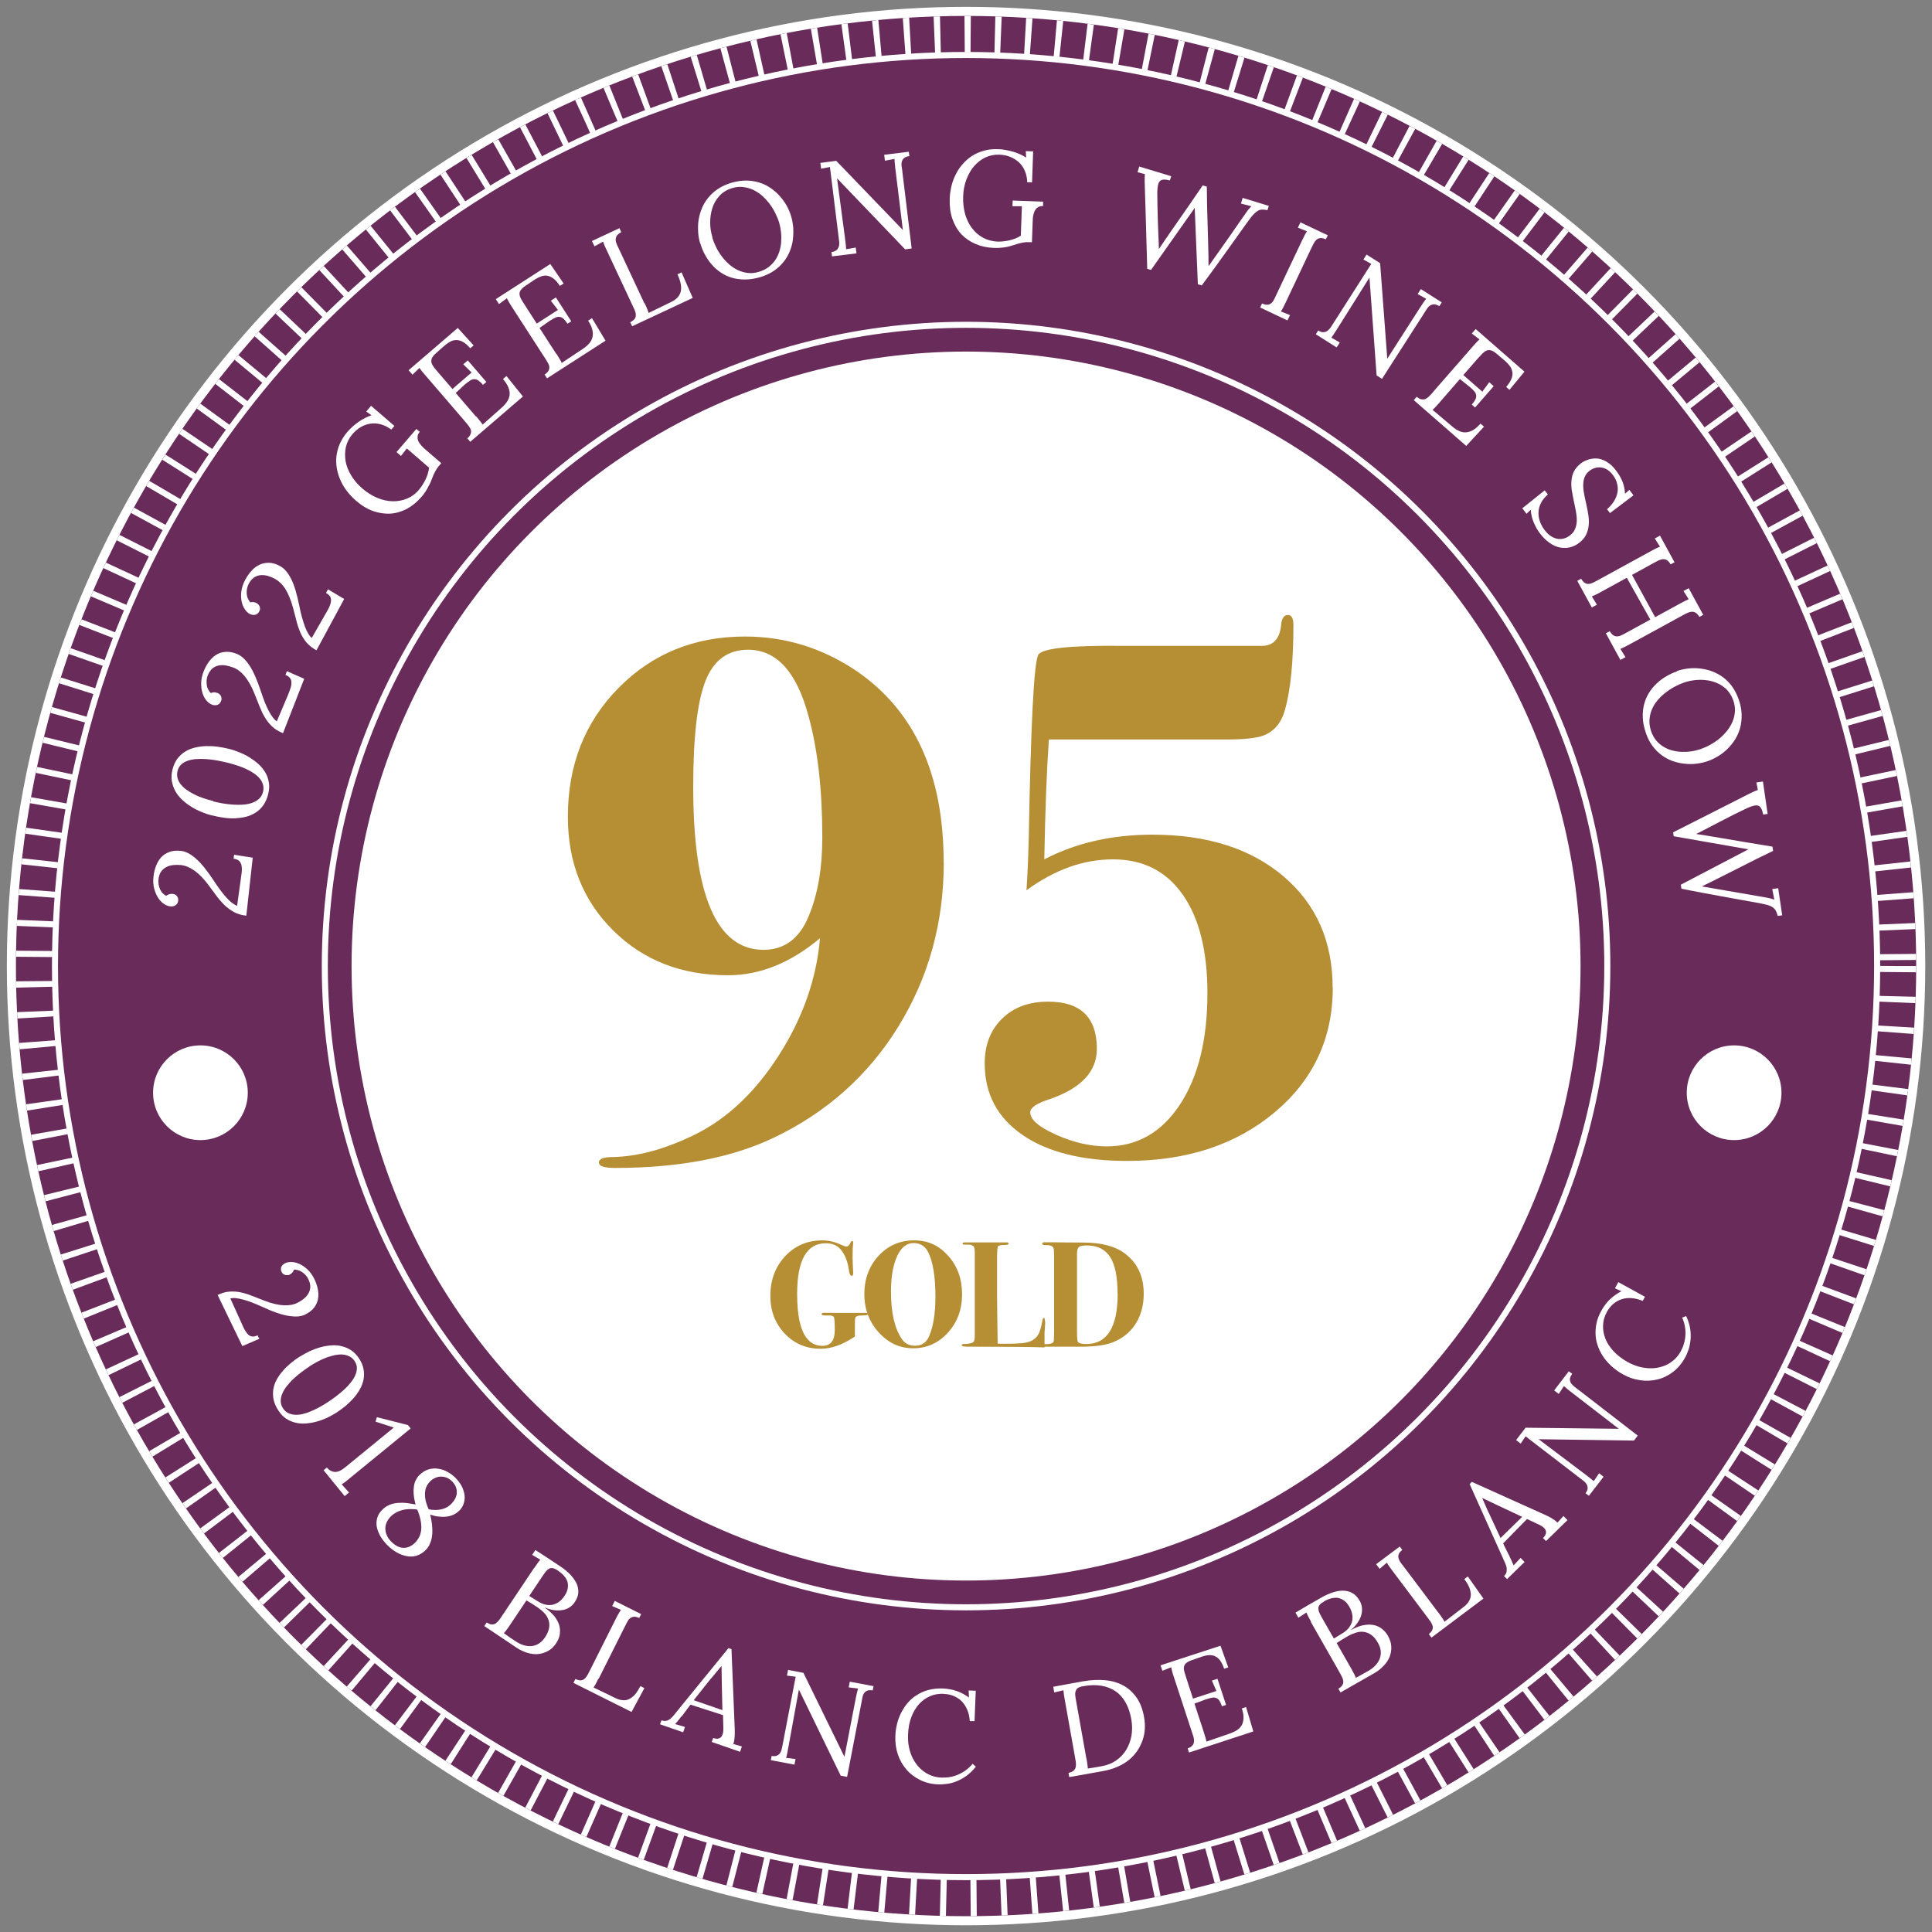 <?xml version="1.0" encoding="UTF-8"?>
<svg xmlns="http://www.w3.org/2000/svg" id="Layer_5" data-name="Layer 5" viewBox="0 0 159.53 159.53">
  <rect x="0" y="0" width="159.53" height="159.53" fill="#808080" stroke="none"/>
  <defs>
    <style>
      .cls-1 {
        stroke-dasharray: 0 0 .5 2;
        stroke-width: 3px;
      }

      .cls-1, .cls-2, .cls-3 {
        stroke: #fff;
        stroke-miterlimit: 10;
      }

      .cls-1, .cls-3 {
        fill: none;
      }

      .cls-2 {
        stroke-width: .75px;
      }

      .cls-2, .cls-4 {
        fill: #692b5a;
      }

      .cls-5 {
        fill: #b68e33;
      }

      .cls-5, .cls-6, .cls-4 {
        stroke-width: 0px;
      }

      .cls-6 {
        fill: #fff;
      }

      .cls-3 {
        stroke-width: .5px;
      }
    </style>
  </defs>
  <circle class="cls-2" cx="79.77" cy="79.77" r="78.83"></circle>
  <g>
    <circle class="cls-4" cx="79.77" cy="79.77" r="76.95"></circle>
    <circle class="cls-1" cx="79.77" cy="79.77" r="76.95"></circle>
  </g>
  <circle class="cls-3" cx="79.77" cy="79.77" r="52.95"></circle>
  <circle class="cls-6" cx="79.77" cy="79.77" r="50.74"></circle>
  <g>
    <path class="cls-6" d="m13.74,73.96c.09-.06.17-.11.26-.13.09-.02.17-.03.26-.02.05,0,.1.02.16.04.06.02.11.06.16.11.05.05.09.11.11.18.03.07.03.16.02.26-.03.17-.1.28-.23.36s-.27.1-.44.08c-.15-.02-.32-.08-.5-.2s-.34-.28-.48-.5-.25-.47-.33-.77c-.08-.3-.1-.64-.05-1.02.03-.29.1-.57.2-.84.1-.27.24-.51.42-.71.18-.2.41-.35.68-.45.27-.1.6-.13.97-.09.19.02.38.08.59.19s.42.25.64.45c.23.2.46.45.71.76.25.31.51.67.79,1.1.18.27.35.53.53.76.17.23.34.43.5.61.16.17.31.32.46.43.15.11.28.19.41.23l.27-1.95c.04-.27.07-.52.1-.74.03-.23.03-.42,0-.59-.02-.17-.09-.3-.19-.41-.1-.1-.26-.17-.47-.19l.04-.33,1.54.24-.53,4.79c-.39-.04-.73-.14-1.02-.3s-.55-.35-.79-.58c-.23-.23-.46-.49-.67-.78s-.43-.58-.66-.89c-.4-.53-.79-.92-1.16-1.18-.37-.26-.73-.41-1.1-.45-.21-.02-.41-.02-.62,0-.21.02-.4.07-.57.16-.18.09-.32.21-.44.37-.12.16-.19.38-.22.64-.02.15-.01.3.01.44s.07.28.12.4c.06.12.13.23.22.32.09.09.18.16.28.21Z"></path>
    <path class="cls-6" d="m17.54,67.34c-.3-.07-.61-.17-.91-.3-.3-.12-.59-.27-.86-.44-.27-.17-.52-.36-.74-.57s-.41-.45-.55-.7c-.14-.26-.24-.53-.29-.83s-.03-.61.05-.95c.09-.35.22-.64.39-.88.18-.24.39-.44.63-.59s.51-.27.8-.34c.29-.07.59-.12.9-.13.31-.01.63,0,.95.04.32.04.63.1.93.17.3.07.6.17.9.29s.59.26.86.43c.27.17.52.35.75.56s.41.44.56.69.24.53.29.82c.05.29.03.61-.05.94-.09.37-.22.67-.4.93-.18.25-.39.46-.63.61-.24.16-.5.27-.79.35-.29.07-.59.11-.9.13-.31.01-.63,0-.94-.05-.32-.04-.63-.1-.93-.18Zm.05-1.17c.25.06.52.12.8.17.29.05.57.08.86.1s.57.02.84,0,.52-.07.74-.15.41-.19.57-.34c.16-.15.26-.33.32-.57.05-.2.05-.4,0-.58-.05-.18-.14-.35-.27-.51s-.29-.3-.48-.43-.41-.25-.64-.36-.48-.21-.74-.29c-.26-.09-.52-.16-.79-.23-.29-.07-.59-.13-.89-.19-.3-.05-.6-.09-.89-.11-.29-.02-.57-.02-.83,0-.26.02-.5.07-.71.14-.21.08-.39.18-.53.32s-.24.31-.29.52c-.05.21-.05.4,0,.59.05.19.14.36.27.52.13.16.29.31.48.45.2.14.41.26.64.38.23.12.48.22.75.31.26.09.53.17.8.23Z"></path>
    <path class="cls-6" d="m17.42,57.22c.1-.04.2-.06.29-.05s.17.02.25.05c.04.02.09.04.14.08.05.04.09.09.13.15s.05.13.06.21,0,.16-.05.26c-.07.15-.17.25-.31.29-.14.04-.29.03-.44-.03-.15-.06-.29-.16-.43-.32-.14-.16-.25-.36-.33-.6-.08-.24-.12-.52-.12-.83,0-.31.07-.64.21-1,.11-.27.24-.53.41-.76.17-.24.36-.43.59-.58s.48-.24.77-.26c.29-.03.61.02.96.16.18.07.35.18.52.33.17.15.34.35.51.6.17.25.33.56.49.92s.32.78.48,1.27c.1.31.21.6.31.87.11.27.22.51.33.72.11.21.22.39.33.53.11.15.22.26.34.33l.77-1.82c.11-.25.2-.48.28-.69.08-.21.14-.4.15-.57s0-.32-.08-.44c-.07-.13-.21-.23-.41-.31l.12-.31,1.43.63-1.75,4.49c-.36-.14-.67-.33-.9-.55-.24-.23-.44-.48-.61-.77-.17-.28-.31-.59-.44-.92-.13-.33-.26-.67-.41-1.03-.25-.62-.52-1.09-.81-1.44s-.6-.58-.94-.71c-.19-.07-.39-.13-.6-.17-.21-.04-.4-.03-.6,0-.19.04-.37.12-.52.25s-.29.32-.38.56c-.06.14-.09.29-.1.43-.01.15,0,.28.02.42.02.13.07.25.13.36s.13.2.22.28Z"></path>
    <path class="cls-6" d="m20.66,49.74c.1-.03.2-.03.29-.02.09.01.17.04.24.08.04.02.08.06.13.1s.08.1.11.16c.03.06.04.13.04.21s-.03.16-.08.25c-.08.14-.2.23-.35.25-.14.02-.29,0-.44-.09-.14-.07-.27-.2-.39-.38-.12-.18-.21-.39-.26-.64-.05-.25-.06-.53-.02-.84.04-.31.15-.63.33-.97.14-.26.31-.49.5-.71s.41-.38.65-.5c.24-.12.51-.17.8-.17.29,0,.6.1.93.28.17.09.32.22.47.39s.29.39.43.66.26.59.37.97.22.82.32,1.32c.06.32.13.62.21.9s.16.53.24.75c.08.22.17.41.27.57.09.16.19.28.29.37l.98-1.71c.14-.24.26-.45.37-.65.11-.2.18-.38.22-.55.04-.17.03-.32-.02-.45-.05-.13-.18-.25-.37-.36l.16-.3,1.34.8-2.29,4.24c-.34-.19-.62-.41-.83-.66-.21-.25-.38-.53-.51-.84-.13-.3-.24-.63-.32-.97-.09-.34-.18-.7-.28-1.07-.18-.64-.39-1.15-.63-1.53-.24-.38-.53-.65-.85-.83-.18-.1-.37-.18-.57-.24-.2-.06-.4-.08-.59-.07-.19.01-.38.07-.55.18-.17.11-.32.28-.45.51-.07.13-.12.27-.15.41-.03.14-.04.28-.03.41s.03.26.08.38.11.22.18.31Z"></path>
    <path class="cls-6" d="m36.41,38.28l-.2.23c-.08.09-.17.23-.27.41-.1.18-.2.41-.3.68-.04.12-.09.24-.16.37s-.13.25-.2.38-.15.25-.23.36c-.08.12-.16.22-.24.31-.36.42-.76.75-1.2.99-.44.23-.89.37-1.36.4-.47.03-.95-.04-1.44-.21s-.96-.46-1.42-.86c-.26-.23-.5-.48-.72-.76-.22-.28-.4-.57-.54-.89-.14-.31-.25-.64-.31-.98-.06-.34-.08-.68-.04-1.03.04-.35.13-.7.28-1.04s.37-.68.65-1.01c.13-.15.27-.29.43-.43.16-.14.32-.26.49-.38.17-.12.34-.22.52-.31.18-.09.35-.16.53-.22l-.44-.31.4-.47,1.93,1.66-.26.3c-.28-.21-.57-.35-.86-.43s-.58-.1-.85-.06c-.28.04-.55.13-.8.28-.26.15-.49.35-.7.59-.26.3-.43.64-.53,1.02-.09.38-.1.77-.04,1.17s.22.8.45,1.19.54.76.93,1.1c.4.34.81.6,1.24.78s.85.27,1.27.28c.41.01.81-.06,1.19-.22.38-.16.71-.4.99-.74.1-.11.19-.24.28-.38.09-.14.17-.28.25-.44.07-.15.14-.31.19-.48.05-.17.09-.34.11-.51l-1.84-1.59-.48.62-.37-.32,1.64-1.91.28.24c-.09.1-.15.21-.17.31-.02.11-.02.21,0,.3.02.1.06.19.12.28.06.09.12.17.18.24.07.07.13.14.19.2.06.06.11.1.15.13l1.29,1.11Z"></path>
    <path class="cls-6" d="m39.31,34.37c.13.16.25.29.33.4.09.11.16.2.21.29l1.59-1.41c.18-.16.33-.33.44-.5.11-.17.18-.35.2-.54.02-.19-.01-.39-.1-.61-.08-.22-.23-.45-.45-.7l.29-.25,1.36,1.69-4.35,3.74-.24-.28c.13-.12.22-.23.26-.34.04-.11.06-.21.04-.31-.02-.1-.07-.2-.14-.31s-.16-.21-.26-.33l-.21-.25-3.14-3.65c-.1-.12-.19-.23-.28-.33s-.16-.21-.22-.3l-.58.56-.32-.37,4.06-3.49,1.31,1.44-.28.24c-.21-.24-.41-.42-.59-.52s-.37-.16-.54-.16c-.17,0-.34.03-.5.12-.16.08-.32.19-.47.32l-.77.68c-.15.14-.25.27-.3.39-.05.12-.06.23-.03.35s.09.24.19.37c.1.13.22.28.37.45l1.17,1.36,1.58-1.36-.69-.68.38-.32,1.53,1.78-.28.24c-.14-.17-.27-.28-.38-.36-.11-.07-.22-.11-.33-.11-.11,0-.22.03-.33.1s-.23.16-.37.27c-.04.03-.08.07-.12.1-.04.04-.28.26-.72.67l1.66,1.93Z"></path>
    <path class="cls-6" d="m45.95,29.22c.11.17.2.32.27.44.07.12.13.22.16.31l1.77-1.18c.2-.13.37-.28.5-.43.13-.15.22-.32.27-.51.05-.19.04-.39-.01-.62-.05-.23-.17-.48-.35-.75l.32-.21,1.12,1.86-4.83,3.11-.2-.31c.15-.1.25-.2.31-.3.06-.1.08-.2.08-.31,0-.1-.04-.21-.1-.32-.06-.11-.13-.23-.21-.36l-.18-.27-2.61-4.04c-.08-.13-.16-.25-.23-.37-.07-.12-.13-.23-.18-.33l-.65.48-.26-.41,4.5-2.9,1.1,1.61-.31.2c-.17-.27-.35-.47-.52-.6-.17-.13-.34-.21-.51-.24s-.34-.01-.51.05c-.17.06-.34.14-.51.25l-.85.57c-.17.12-.28.24-.35.34-.07.11-.09.22-.08.34.01.12.06.25.14.39.08.14.18.31.31.5l.97,1.51,1.75-1.13-.59-.76.42-.27,1.27,1.97-.31.2c-.12-.18-.23-.32-.33-.41-.1-.09-.21-.14-.31-.15-.11-.02-.22,0-.34.05-.12.05-.25.12-.4.22-.04.03-.09.06-.13.08-.05.03-.31.22-.8.56l1.38,2.14Z"></path>
    <path class="cls-6" d="m53.23,25.04c.09.18.16.34.21.47.05.13.1.24.12.33l1.87-.91c.21-.1.38-.22.51-.36s.22-.3.27-.49c.04-.19.05-.4,0-.63-.04-.24-.14-.51-.27-.8l.34-.16.92,2.11-5,2.34-.16-.33c.19-.1.31-.2.38-.3s.09-.22.08-.35c-.01-.13-.05-.27-.12-.42-.07-.15-.14-.31-.23-.49l-2.04-4.36c-.06-.14-.12-.27-.18-.39-.05-.13-.1-.24-.13-.35l-.71.39-.21-.44,2.27-1.06.15.33c-.19.1-.31.2-.38.31-.06.11-.09.23-.08.35.01.13.05.26.12.41.07.15.14.31.23.49l2.02,4.32Z"></path>
    <path class="cls-6" d="m57.82,20.12c-.09-.3-.15-.61-.17-.94s-.02-.66.03-.99c.05-.33.14-.65.27-.97s.3-.61.52-.88c.22-.27.48-.52.8-.73.31-.21.68-.38,1.1-.51.43-.13.85-.19,1.23-.19.39,0,.75.06,1.09.16.34.11.65.25.93.45.28.19.54.41.76.66.22.25.42.52.58.81.16.29.28.58.37.88s.14.61.17.93c.02.33.01.66-.03.99s-.13.65-.26.97c-.13.32-.3.61-.52.88-.22.27-.48.52-.8.73-.31.21-.68.38-1.1.51-.45.13-.87.2-1.27.2-.39,0-.76-.05-1.1-.15s-.64-.25-.92-.44c-.28-.19-.53-.41-.74-.66-.22-.25-.4-.52-.56-.82-.16-.29-.28-.6-.37-.91Zm.99-.51c.08.26.19.53.32.8s.29.52.47.76.38.46.61.66.47.36.73.48c.26.12.54.2.83.23s.6,0,.91-.1c.29-.09.55-.21.76-.37s.4-.35.55-.56c.15-.21.26-.45.35-.7.08-.25.14-.52.16-.79s.02-.55-.01-.84c-.03-.29-.08-.55-.15-.79-.08-.26-.19-.53-.34-.83s-.32-.56-.51-.8c-.19-.24-.4-.46-.62-.65-.23-.19-.47-.34-.73-.46-.26-.11-.53-.18-.81-.21s-.57,0-.86.09c-.44.13-.79.34-1.06.64-.27.29-.47.63-.59,1.01-.12.38-.18.78-.18,1.2,0,.42.07.83.19,1.23Z"></path>
    <path class="cls-6" d="m75.27,20.52l-.53.07-5.6-5.84h-.02s.63,4.73.63,4.73c.02.19.05.38.07.56.02.18.04.36.05.54l.79-.14.06.48-2.02.25-.04-.36c.17-.02.3-.07.39-.14.09-.07.15-.15.19-.25.04-.09.06-.19.06-.29s0-.2-.02-.28l-.75-6.06-.73.14-.06-.48,1.31-.17,5.49,5.7h.01s-.62-5.06-.62-5.06c-.04-.31-.06-.58-.07-.8l-.79.15-.06-.49,2.03-.25.05.36c-.21.03-.36.09-.45.17s-.15.19-.18.31c-.03.12-.03.27,0,.43s.05.34.07.54l.75,6.19Z"></path>
    <path class="cls-6" d="m85.2,20h-.3c-.12-.02-.29,0-.49.04-.2.04-.44.1-.72.2-.12.04-.25.07-.38.11s-.28.06-.42.08-.29.03-.43.04c-.14,0-.28.01-.4,0-.56-.02-1.06-.13-1.52-.33-.46-.2-.85-.47-1.17-.81-.32-.35-.56-.77-.73-1.26-.17-.49-.24-1.04-.22-1.65.01-.35.06-.69.14-1.04.08-.34.2-.67.36-.98.15-.31.34-.59.57-.85s.48-.49.78-.68.62-.33.99-.43c.36-.1.76-.14,1.19-.12.2,0,.4.03.61.07.21.04.41.08.6.14.2.06.39.13.57.21.18.08.35.17.5.27l-.03-.53.61.02-.09,2.55h-.4c-.01-.36-.08-.68-.2-.95-.12-.28-.28-.51-.49-.7s-.45-.34-.72-.45-.58-.17-.9-.18c-.39-.01-.77.06-1.12.22-.35.16-.66.4-.93.7-.27.3-.48.67-.65,1.1-.17.43-.26.9-.28,1.42-.02.53.04,1.01.16,1.46.13.45.32.84.57,1.17s.55.59.91.79c.36.19.76.3,1.2.32.15,0,.3,0,.47-.02.16-.02.33-.04.49-.08.17-.04.33-.09.49-.15.16-.06.32-.14.47-.24l.09-2.43h-.78s.02-.47.02-.47l2.51.09v.36c-.15,0-.27.02-.36.07-.1.05-.18.11-.24.19-.06.08-.11.17-.14.27-.04.1-.06.2-.08.29s-.03.19-.03.27c0,.08,0,.15-.01.2l-.06,1.7Z"></path>
    <path class="cls-6" d="m94.13,13.77l2.58.78-.11.35c-.21-.05-.38-.08-.51-.07s-.24.05-.31.12c-.08.08-.13.19-.16.33-.03.15-.05.34-.06.56,0,.71.02,1.54.05,2.5s.06,1.52.07,1.68c0,.16.01.34.01.52h.02c.07-.1.15-.22.23-.34.08-.12.16-.24.24-.36.08-.12.31-.45.69-1s.67-.96.85-1.22c.18-.26.36-.51.52-.75.17-.24.52-.76,1.07-1.56l.34.1c.01,1.2.03,1.95.04,2.24.01.29.03.99.06,2.09.03,1.1.05,1.83.04,2.2h.03c1.41-1.99,2.28-3.22,2.59-3.69.32-.46.53-.75.62-.88.1-.12.2-.24.3-.34l-.86-.22.14-.47,2.16.66-.11.35c-.19-.03-.35-.05-.48-.04-.13,0-.26.05-.38.14-.12.08-.26.21-.41.38-.15.17-.72.97-1.73,2.39s-1.82,2.54-2.43,3.35l-.32-.1-.26-6.3-3.61,5.12-.31-.09c-.12-4.36-.19-6.62-.2-6.78,0-.16-.01-.3-.01-.43,0-.13,0-.24,0-.34s.01-.19.02-.27l-.61-.16.14-.47Z"></path>
    <path class="cls-6" d="m107.54,19.81c.07-.14.13-.27.19-.39.06-.12.12-.23.19-.32l-.75-.3.21-.44,2.26,1.07-.16.33c-.19-.08-.35-.12-.48-.1-.12.02-.23.07-.32.16-.09.09-.17.21-.24.35-.07.15-.15.31-.24.49l-2.02,4.28c-.09.18-.16.34-.23.47-.07.13-.13.23-.18.31l.75.3-.21.44-2.26-1.07.16-.33c.19.08.35.12.48.1s.23-.07.32-.16c.09-.09.17-.21.24-.36s.15-.31.23-.49l2.06-4.35Z"></path>
    <path class="cls-6" d="m114.12,31.29l-.45-.29-.59-8.07h-.01s-2.53,4.03-2.53,4.03c-.1.16-.21.32-.3.47s-.2.3-.31.45l.7.4-.26.41-1.72-1.09.2-.31c.14.09.27.14.39.14.11,0,.22-.02.3-.07.09-.05.16-.11.23-.19s.12-.15.17-.23l3.29-5.15-.65-.36.26-.41,1.12.71.59,7.89h0s2.75-4.29,2.75-4.29c.17-.26.32-.48.46-.66l-.7-.39.26-.41,1.73,1.1-.2.31c-.18-.11-.33-.16-.46-.15-.12,0-.24.05-.34.12-.1.08-.19.19-.28.33-.09.14-.18.29-.29.46l-3.37,5.25Z"></path>
    <path class="cls-6" d="m118.89,33.21c-.14.16-.25.28-.35.39s-.18.18-.25.24l1.63,1.38c.18.16.37.28.55.36.18.09.37.13.56.12s.39-.07.59-.18c.2-.11.41-.3.63-.54l.29.25-1.47,1.59-4.33-3.78.24-.28c.14.11.26.19.37.21s.22.02.31-.01c.1-.03.19-.1.29-.18.09-.09.19-.19.29-.3l.21-.25,3.16-3.62c.1-.11.2-.22.29-.32.09-.1.18-.19.27-.26l-.64-.49.32-.37,4.03,3.52-1.24,1.5-.27-.24c.21-.24.35-.46.43-.66s.11-.39.08-.56-.08-.33-.19-.48-.23-.29-.38-.42l-.78-.66c-.16-.13-.3-.21-.43-.24s-.24-.03-.35.02c-.11.04-.22.13-.34.24-.11.12-.25.26-.4.43l-1.18,1.35,1.57,1.37.57-.78.37.33-1.54,1.76-.27-.24c.14-.16.24-.31.3-.43.06-.12.08-.24.06-.34-.01-.11-.06-.21-.14-.31-.08-.1-.19-.21-.32-.32-.04-.03-.08-.07-.12-.1s-.29-.24-.76-.61l-1.67,1.92Z"></path>
    <path class="cls-6" d="m126.05,42.43l-.35-.46,1.85-1.48.26.34c-.25.22-.44.45-.56.69-.13.25-.2.5-.21.75-.02.25.02.51.11.77.09.26.22.5.4.74.13.17.28.32.44.44s.34.2.52.25.37.05.56.01c.19-.04.37-.12.55-.26.22-.16.37-.35.45-.57.08-.21.13-.44.13-.69,0-.25-.03-.51-.08-.78-.06-.27-.11-.55-.17-.83-.06-.28-.11-.56-.16-.85s-.05-.56-.03-.82c.02-.27.09-.52.21-.76.12-.24.31-.46.57-.66.1-.08.22-.15.35-.21.13-.06.28-.11.43-.15.16-.03.32-.05.5-.04.17,0,.35.04.54.12.18.07.37.18.55.32.19.14.37.34.55.58.09.12.17.24.26.38.08.14.16.29.23.45.07.16.12.33.16.51.04.18.06.36.07.55l.36-.32.34.45-1.94,1.47-.24-.32c.2-.18.38-.38.53-.6.15-.22.25-.45.31-.7.06-.25.06-.5,0-.76-.05-.26-.17-.52-.37-.78-.14-.18-.29-.33-.46-.43-.16-.1-.33-.16-.5-.18-.17-.02-.33-.01-.5.04-.16.05-.31.12-.45.23-.2.15-.34.33-.42.54-.08.21-.11.44-.11.68,0,.25.04.51.09.78s.12.55.18.84c.06.28.12.57.16.86s.05.56.02.83c-.03.27-.1.53-.22.77s-.31.46-.57.66c-.25.19-.51.31-.78.37s-.55.06-.84,0-.56-.19-.84-.39c-.28-.2-.54-.46-.79-.79-.1-.13-.2-.28-.28-.43s-.16-.31-.23-.48-.12-.33-.16-.51c-.04-.17-.06-.34-.07-.51l-.35.33Z"></path>
    <path class="cls-6" d="m136.28,51.18l-1.95-3.47-2.1,1.15c-.18.1-.33.18-.46.24-.13.06-.24.11-.33.15l.42.68-.42.23-1.2-2.2.32-.17c.11.18.22.3.33.36.11.06.23.08.35.06.13-.02.26-.07.41-.15s.3-.16.48-.26l4.22-2.31c.13-.07.26-.14.38-.2.12-.06.24-.11.34-.15l-.43-.68.43-.23,1.2,2.2-.32.17c-.11-.18-.22-.3-.33-.36-.11-.06-.23-.08-.36-.06-.13.02-.26.07-.4.14-.14.08-.3.16-.48.26l-1.62.89,1.91,3.49,2.05-1.12c.27-.15.51-.27.72-.36l-.43-.68.43-.23,1.2,2.2-.32.17c-.11-.18-.21-.3-.33-.36-.11-.06-.23-.08-.36-.06-.13.02-.26.07-.41.14-.14.08-.3.16-.48.26l-4.15,2.27c-.35.19-.61.32-.79.39l.42.68-.42.23-1.2-2.2.32-.17c.11.18.22.3.33.36.11.06.23.08.36.06s.26-.07.41-.15.3-.16.48-.26l1.79-.98Z"></path>
    <path class="cls-6" d="m138.46,55.41c.29-.1.61-.17.93-.21s.66-.04.99,0,.66.11.98.23c.32.12.62.28.9.48.28.21.54.46.76.77s.41.67.55,1.08c.15.43.23.84.24,1.23.01.39-.03.75-.12,1.1-.09.34-.23.66-.41.95-.18.29-.39.55-.63.79s-.5.44-.78.61c-.28.17-.57.31-.86.41s-.6.17-.93.21-.65.04-.99,0c-.33-.03-.66-.11-.98-.22s-.62-.28-.9-.48c-.28-.21-.54-.46-.76-.77-.23-.3-.41-.66-.55-1.08-.15-.45-.24-.86-.25-1.26-.02-.39.02-.76.11-1.1s.22-.65.4-.94c.18-.29.39-.54.63-.77.24-.23.5-.42.79-.59.29-.17.58-.31.89-.41Zm.55.97c-.26.09-.52.21-.78.35-.26.14-.51.31-.75.5-.23.19-.45.4-.64.63-.19.23-.34.48-.45.75-.11.27-.17.54-.19.84s.03.59.13.91c.1.29.23.54.4.75s.36.38.58.52c.22.14.46.25.71.32.26.07.52.12.79.13.27.01.55,0,.84-.04.29-.04.55-.11.79-.19.25-.09.53-.21.81-.37s.55-.34.78-.54.44-.42.62-.65c.18-.24.32-.48.43-.75.1-.26.16-.53.18-.82.01-.28-.03-.57-.13-.86-.15-.43-.38-.78-.68-1.04-.3-.26-.65-.44-1.03-.55-.38-.11-.79-.15-1.21-.13-.42.02-.83.1-1.22.24Z"></path>
    <path class="cls-6" d="m145.57,64.54l.39,2.67-.37.05c-.04-.21-.09-.38-.16-.5-.06-.12-.14-.19-.24-.23s-.22-.04-.37,0c-.15.03-.33.1-.54.19-.64.3-1.39.67-2.24,1.12-.85.44-1.35.7-1.5.78s-.3.15-.46.23v.02c.13.02.27.04.41.06.15.02.29.04.43.07.14.02.54.09,1.2.2s1.15.19,1.47.25c.32.05.61.11.9.15.28.05.91.15,1.87.31l.05.35c-1.08.52-1.75.85-2.01.99-.26.13-.88.45-1.86.94-.98.5-1.64.82-1.97.98v.03c2.42.42,3.9.68,4.45.77.55.09.91.16,1.06.19.15.03.3.08.43.13l-.17-.88.49-.07.33,2.24-.37.05c-.05-.18-.1-.33-.17-.45s-.16-.21-.29-.29-.3-.15-.52-.2c-.22-.06-1.18-.24-2.9-.54-1.71-.31-3.07-.56-4.07-.77l-.05-.33,5.58-2.92-6.17-1.08-.05-.32c3.89-1.97,5.91-2.99,6.05-3.07.14-.07.27-.14.38-.19.11-.05.21-.1.31-.14.09-.04.18-.07.26-.1l-.12-.62.49-.07Z"></path>
  </g>
  <g>
    <path class="cls-6" d="m24.27,104.86c-.04.1-.09.18-.15.24-.06.06-.13.11-.2.15-.04.02-.09.04-.15.04-.06,0-.12,0-.19,0-.06-.02-.13-.05-.19-.09-.06-.04-.11-.11-.15-.2-.06-.15-.06-.29,0-.41.07-.13.17-.22.32-.29.14-.07.31-.1.52-.09.21,0,.42.06.65.16.23.1.45.26.67.46.22.21.41.48.57.81.12.26.22.52.27.8.06.27.07.54.02.8-.04.26-.15.5-.32.73-.17.22-.42.42-.75.58-.16.08-.36.13-.58.15-.22.02-.48,0-.77-.04-.29-.05-.62-.13-.98-.26-.36-.12-.77-.29-1.22-.5-.29-.13-.56-.25-.83-.35-.26-.1-.51-.18-.73-.24-.22-.06-.42-.1-.6-.12-.18-.02-.33,0-.46.02l.79,1.75c.11.24.21.46.3.66.09.2.2.36.3.49s.23.21.37.24c.14.03.3,0,.49-.09l.14.29-1.4.6-2.04-4.22c.34-.17.67-.26.99-.28.32-.02.64,0,.95.07.31.07.63.17.95.3.32.13.66.26,1,.39.61.23,1.13.35,1.56.37s.81-.04,1.13-.2c.18-.09.35-.19.51-.32.16-.12.29-.26.39-.43.1-.16.16-.34.17-.54.01-.2-.04-.41-.15-.65-.06-.13-.14-.25-.24-.36-.1-.1-.2-.19-.31-.26-.11-.07-.22-.12-.34-.15s-.23-.04-.34-.03Z"></path>
    <path class="cls-6" d="m24.78,112.01c.25-.16.53-.31.82-.45.29-.13.58-.24.88-.32.3-.08.6-.13.9-.15.3-.02.59,0,.87.08.28.07.54.18.78.35.24.17.45.39.63.67.19.29.31.58.36.87.05.29.05.57,0,.84-.05.27-.15.54-.29.79s-.31.5-.51.73c-.2.23-.42.44-.66.65-.24.2-.49.38-.74.55-.25.16-.52.31-.81.45-.29.13-.58.24-.88.32-.3.08-.6.13-.89.15s-.59,0-.86-.07c-.28-.07-.53-.18-.77-.34-.24-.16-.45-.39-.63-.67-.2-.31-.33-.61-.39-.9-.06-.29-.06-.58-.02-.86.05-.27.14-.54.28-.79s.31-.49.51-.72c.2-.23.42-.44.66-.64.24-.2.49-.38.74-.54Zm.79.81c-.21.14-.43.29-.65.46-.23.17-.44.35-.65.54s-.39.39-.56.6c-.17.21-.3.42-.39.63-.09.21-.14.42-.14.63,0,.21.06.41.19.61.11.17.25.3.41.38s.34.13.54.15c.2.01.41,0,.63-.05.22-.05.45-.12.68-.22.23-.09.47-.21.7-.33.24-.13.46-.26.69-.41.25-.16.49-.33.73-.51.24-.18.46-.37.67-.56.21-.19.39-.39.55-.59.16-.2.29-.4.37-.6.09-.2.13-.4.13-.59,0-.19-.06-.38-.18-.56-.11-.17-.25-.31-.42-.39-.17-.09-.35-.14-.55-.16-.2-.02-.41,0-.64.04-.23.05-.46.12-.7.2-.24.09-.48.2-.72.32-.24.13-.47.26-.7.41Z"></path>
    <path class="cls-6" d="m28.81,122.12c-.11.09-.21.17-.31.25-.1.08-.19.14-.29.19l.61.68-.36.3-1.74-2.14.27-.22c.12.14.25.24.37.29s.25.08.37.07c.13-.01.26-.05.39-.12.13-.07.27-.17.42-.29l3.96-3.24v-.02s-1.49-.48-1.49-.48l.11-.37,2.56.65.23.28-5.09,4.16Z"></path>
    <path class="cls-6" d="m37.89,124.76c-.15.15-.32.27-.51.34-.19.08-.38.12-.59.14s-.42,0-.63-.02-.43-.09-.64-.16c.07.27.12.54.15.82.03.28.04.54.02.8-.02.25-.07.5-.16.72-.08.22-.21.42-.37.58-.24.24-.5.4-.77.48-.27.08-.55.09-.83.03s-.56-.16-.83-.32-.53-.36-.76-.6c-.18-.18-.35-.39-.5-.62-.15-.24-.26-.49-.33-.75s-.07-.53-.01-.79c.06-.27.2-.52.45-.76.17-.17.37-.3.58-.39s.44-.14.68-.16c.24-.02.48-.02.73.01.25.03.5.07.74.12-.08-.31-.13-.59-.15-.84-.02-.25-.01-.47.02-.67s.08-.37.16-.52c.08-.15.17-.28.28-.39.24-.24.5-.4.77-.48s.54-.1.81-.05c.27.04.53.13.77.27.25.14.47.3.66.5s.35.41.48.64c.12.23.2.47.24.71s.02.48-.05.72c-.07.24-.2.45-.4.65Zm-3.44-.11c-.24-.04-.47-.05-.68-.04-.21.01-.41.04-.58.09s-.34.11-.48.19c-.14.08-.26.16-.36.25-.17.15-.3.32-.39.5-.09.18-.14.36-.14.55,0,.19.03.37.11.56s.2.36.36.53c.33.34.66.51,1.01.53.35.01.67-.13.98-.43.13-.13.24-.29.33-.46.09-.17.14-.37.17-.59.02-.22.01-.47-.04-.75-.05-.28-.14-.58-.28-.92Zm1.05-2.31c-.14.14-.24.3-.31.47s-.1.37-.1.57.02.41.08.62.13.43.23.63c.39.07.73.07,1.04,0,.31-.07.56-.2.76-.39.33-.32.51-.65.52-.99s-.11-.64-.38-.92c-.15-.15-.31-.26-.47-.32-.17-.06-.33-.09-.5-.08-.16,0-.32.05-.47.12-.15.07-.29.17-.4.29Z"></path>
    <path class="cls-6" d="m44.11,129.48c.11-.16.21-.3.29-.42.08-.11.16-.21.22-.27l-.68-.4.27-.4c.33.22.67.43,1,.65.33.22.68.45,1.04.69.35.23.64.47.87.72.23.25.4.5.51.75.1.25.14.5.12.75s-.14.52-.33.8c-.1.14-.23.27-.39.37-.16.11-.34.18-.55.22-.21.04-.44.05-.69.02s-.51-.1-.79-.22v.02c.32.22.58.46.78.7.19.25.33.5.4.75.07.25.08.51.04.76s-.15.49-.3.72c-.18.28-.4.49-.66.63s-.52.23-.81.26-.59-.01-.9-.1-.62-.24-.93-.45l-2.63-1.76.2-.3c.17.11.32.17.44.17s.24-.04.34-.12.2-.19.3-.32c.09-.14.2-.29.31-.46l2.53-3.78Zm-2.5,5.37c.07.05.15.11.24.18.09.07.19.13.28.2.09.06.18.12.26.17.08.05.13.09.16.11.23.15.46.27.69.34.23.07.45.09.66.07.21-.02.41-.09.6-.21.19-.12.36-.29.51-.52.18-.27.29-.53.33-.77s.02-.46-.05-.66c-.07-.2-.18-.39-.34-.56-.16-.17-.34-.32-.54-.46-.18-.12-.34-.23-.49-.32-.15-.09-.3-.18-.45-.27l-1.36,2.03c-.11.16-.2.3-.29.41s-.15.2-.22.27Zm4.47-5.16c-.15-.1-.27-.16-.38-.19s-.21-.03-.3,0c-.09.04-.19.11-.28.21-.09.1-.19.23-.3.4l-1.12,1.67.67.42c.26.17.51.27.73.31.23.04.44.03.63-.03.19-.06.36-.15.5-.27.15-.12.28-.28.4-.46.15-.23.24-.45.26-.68s0-.42-.08-.58c-.08-.17-.18-.32-.31-.45-.13-.13-.28-.25-.43-.35Z"></path>
    <path class="cls-6" d="m49.42,138.6c-.09.18-.17.33-.23.45-.07.12-.13.22-.18.29l1.82.88c.2.1.4.16.58.17.19.02.36-.01.53-.09s.33-.2.49-.38c.16-.18.3-.41.45-.69l.33.16-1.06,1.97-4.8-2.4.16-.32c.19.08.34.12.46.11.12-.01.23-.06.32-.15.09-.08.17-.2.25-.34.07-.14.15-.3.24-.47l2.1-4.18c.07-.13.13-.26.2-.37.06-.12.13-.22.19-.31l-.72-.31.21-.43,2.18,1.09-.16.32c-.19-.08-.34-.12-.46-.1s-.23.07-.32.15-.17.2-.24.34c-.07.14-.15.3-.24.47l-2.08,4.15Z"></path>
    <path class="cls-6" d="m56.24,141.75c-.05.07-.1.13-.14.19s-.08.11-.12.15c-.04.05-.08.09-.11.13-.04.04-.08.09-.12.14l.81.24-.15.44-1.91-.66.12-.33c.15.05.29.07.41.04.12-.03.23-.09.34-.18.11-.09.21-.2.32-.34s.23-.29.37-.46l4.09-5.02.25.08.27,6.62c0,.08,0,.18,0,.29,0,.11,0,.22-.01.33s-.02.22-.04.33c-.02.11-.04.2-.07.27l.71.2-.15.44-2.34-.81.12-.33c.19.06.34.08.46.04.11-.04.2-.1.25-.19s.09-.19.11-.31c.01-.12.02-.23.02-.34l-.03-1.09-2.68-.86c-.15.18-.28.36-.39.51-.12.16-.23.31-.34.46Zm2.48-3.17c-.31.39-.58.72-.81,1.02-.23.29-.44.56-.63.79l2.37.82-.05-2.21-.02-1.42h-.02s-.83,1-.83,1Z"></path>
    <path class="cls-6" d="m69.93,146.72l-.51-.1-3.44-7.08h-.02s-.83,4.56-.83,4.56c-.04.18-.07.36-.1.54s-.07.35-.12.51l.78.1-.09.46-1.95-.37.07-.35c.16.03.3.03.4-.01.1-.04.19-.1.25-.17s.11-.16.14-.25c.03-.09.05-.18.07-.27l1.12-5.84-.72-.09.09-.47,1.27.24,3.38,6.92h.01s.94-4.86.94-4.86c.06-.3.12-.55.18-.76l-.77-.1.09-.47,1.96.37-.07.35c-.2-.03-.36-.02-.47.03-.11.05-.2.13-.26.23s-.11.24-.13.39c-.03.16-.06.33-.1.52l-1.15,5.96Z"></path>
    <path class="cls-6" d="m77.88,139.86c-.38-.01-.75.05-1.09.2s-.65.37-.91.66-.47.65-.63,1.07-.25.9-.27,1.43c-.01.34,0,.66.06.97s.14.59.26.85c.12.26.26.5.43.71.17.21.36.39.57.54s.44.27.68.35c.24.09.5.13.77.14.24,0,.47,0,.71-.05.24-.04.46-.11.69-.21.22-.1.43-.22.63-.37.2-.15.37-.32.53-.51l.27.24c-.25.31-.51.56-.78.76-.27.19-.55.34-.82.45s-.54.18-.8.21c-.26.03-.5.05-.72.04-.54-.02-1.03-.14-1.48-.36-.44-.22-.82-.5-1.13-.86-.31-.36-.55-.77-.71-1.25-.16-.47-.23-.98-.21-1.52.01-.34.06-.67.14-1,.08-.33.2-.65.35-.94.15-.29.33-.57.55-.82.22-.25.47-.47.76-.64.29-.18.6-.32.96-.41.35-.09.74-.13,1.16-.12.41.02.79.09,1.14.21.35.12.69.3,1.02.54l-.03-.58.59.02-.1,2.51h-.39c-.03-.35-.09-.66-.21-.93-.11-.27-.26-.5-.44-.69-.18-.19-.41-.34-.66-.45-.26-.11-.54-.17-.85-.18Z"></path>
    <path class="cls-6" d="m89.45,138.83c.65-.12,1.25-.14,1.81-.09.56.05,1.06.2,1.5.44.44.24.8.58,1.1,1.01.3.43.5.97.61,1.61.06.33.08.65.06.97-.02.32-.08.64-.19.94s-.25.59-.43.86c-.19.27-.41.52-.68.74-.27.22-.58.41-.94.57-.36.16-.76.28-1.2.36l-2.8.5-.06-.35c.2-.04.34-.11.43-.19.09-.08.14-.19.17-.31.02-.12.02-.26,0-.42-.03-.16-.06-.33-.09-.52l-.82-4.6c-.03-.15-.05-.28-.07-.42-.02-.13-.03-.25-.04-.36l-.76.18-.08-.47,2.51-.46Zm.26,6.36c.04.19.06.36.08.5.02.14.03.25.03.34.14-.02.28-.04.41-.06s.24-.04.35-.06c.1-.02.19-.03.26-.05.07-.01.11-.02.13-.02.46-.08.86-.24,1.2-.48.34-.24.62-.53.83-.88.21-.35.35-.74.43-1.17.07-.43.07-.89-.02-1.37-.09-.5-.24-.95-.45-1.33-.21-.38-.48-.7-.81-.93-.33-.24-.73-.4-1.18-.48-.46-.08-.98-.07-1.56.04-.2.04-.35.09-.44.17-.09.08-.14.18-.17.3s-.02.26,0,.41c.03.16.06.33.09.52l.81,4.54Z"></path>
    <path class="cls-6" d="m99.39,143c.06.19.11.35.15.48.04.13.06.24.08.33l1.96-.68c.22-.08.42-.17.58-.28.16-.11.29-.25.38-.41.09-.16.13-.36.14-.58s-.04-.49-.14-.79l.35-.12.6,2.02-5.31,1.74-.11-.34c.16-.06.28-.13.36-.21s.13-.17.15-.27c.02-.1.02-.21,0-.33s-.06-.25-.11-.39l-.1-.3-1.46-4.45c-.05-.14-.09-.27-.12-.4-.04-.13-.06-.25-.08-.35l-.73.29-.15-.45,4.95-1.62.64,1.79-.34.11c-.1-.29-.21-.52-.34-.69-.13-.17-.27-.28-.43-.35s-.32-.09-.49-.08c-.17.01-.35.05-.54.11l-.94.33c-.19.07-.33.15-.42.24-.09.08-.14.19-.16.3s0,.25.04.4.1.34.17.55l.54,1.66,1.93-.63-.37-.86.46-.15.71,2.16-.34.11c-.07-.2-.14-.35-.21-.46-.07-.11-.16-.18-.26-.22-.1-.04-.21-.05-.33-.03-.12.02-.26.05-.43.11-.05.01-.1.03-.15.05-.05.02-.35.13-.89.33l.77,2.35Z"></path>
    <path class="cls-6" d="m108.26,133.91c-.1-.17-.18-.32-.24-.44s-.11-.23-.15-.32l-.66.43-.24-.42c.34-.2.69-.41,1.03-.61.34-.2.71-.41,1.08-.62.36-.21.71-.36,1.03-.46s.62-.14.9-.12.51.1.72.23c.21.13.4.35.57.65.08.16.14.33.16.52.02.19,0,.39-.05.59s-.15.41-.29.62-.32.41-.55.61v.02c.36-.2.68-.33.99-.39.31-.06.59-.07.85-.02.26.05.49.15.69.31s.38.35.51.59c.16.29.26.58.27.87.02.29-.03.57-.13.84s-.27.52-.5.76c-.22.24-.49.45-.81.63l-2.75,1.57-.18-.31c.18-.1.29-.21.35-.32s.07-.23.05-.36c-.02-.13-.08-.26-.16-.41-.08-.15-.17-.31-.27-.49l-2.25-3.95Zm1.07-1.67c-.15.09-.27.17-.34.25s-.12.17-.13.28c0,.1.01.21.06.34s.13.27.22.44l1,1.75.67-.41c.27-.16.47-.33.6-.52.13-.19.22-.38.25-.57.03-.2.03-.39-.02-.57-.04-.19-.12-.38-.23-.57-.14-.24-.3-.42-.49-.54-.19-.12-.38-.18-.56-.19-.18,0-.36.02-.54.08s-.35.13-.5.22Zm2.62,6.3c.08-.04.17-.08.27-.14s.2-.11.3-.17c.1-.06.19-.11.27-.15.08-.04.13-.08.17-.09.24-.14.44-.29.61-.47.16-.17.28-.36.36-.56.07-.2.1-.41.08-.63-.02-.22-.1-.45-.24-.69-.16-.29-.34-.5-.54-.64-.2-.14-.4-.22-.61-.25-.21-.03-.43-.01-.65.06-.22.07-.44.16-.65.28-.19.11-.36.21-.51.3s-.3.19-.44.28l1.21,2.12c.1.17.18.32.24.44s.11.23.14.31Z"></path>
    <path class="cls-6" d="m118.81,133.21c.12.16.22.29.29.41.08.11.14.21.18.29l1.6-1.24c.18-.14.32-.29.41-.45.1-.16.15-.33.16-.52,0-.19-.04-.39-.12-.6s-.23-.46-.42-.71l.29-.22,1.29,1.83-4.29,3.22-.22-.29c.16-.13.26-.25.3-.37.04-.12.04-.23,0-.35-.04-.12-.1-.24-.2-.37-.09-.13-.2-.27-.31-.42l-2.81-3.74c-.09-.12-.17-.23-.25-.34-.08-.11-.14-.21-.19-.31l-.6.51-.29-.38,1.95-1.46.21.28c-.16.13-.26.25-.3.37-.04.12-.04.23,0,.35.04.12.1.24.2.37s.2.27.32.42l2.79,3.71Z"></path>
    <path class="cls-6" d="m124.65,128.54c.04.08.08.15.11.21.03.06.06.12.08.18.02.05.05.11.07.16.02.05.04.11.07.17l.58-.62.33.34-1.45,1.41-.25-.25c.12-.11.19-.23.21-.35s.02-.24,0-.38c-.03-.13-.09-.28-.16-.44s-.16-.34-.24-.53l-2.65-5.9.18-.18,6.04,2.72c.08.03.16.07.26.12s.19.11.29.16c.1.06.19.12.27.18s.16.13.21.19l.5-.55.33.34-1.77,1.73-.25-.25c.14-.14.22-.27.24-.39.02-.12,0-.22-.05-.31-.05-.09-.13-.17-.23-.24-.1-.07-.2-.12-.3-.17l-.98-.46-1.97,2.01c.1.21.19.41.28.58.09.17.17.34.26.51Zm-1.72-3.63c.21.45.39.84.55,1.18s.3.64.42.91l1.79-1.75-2-.94-1.28-.61h-.02s.53,1.21.53,1.21Z"></path>
    <path class="cls-6" d="m135.24,118.53l-.32.42-7.87-.11h0s3.71,2.8,3.71,2.8c.15.11.29.23.43.33.14.11.28.22.41.33l.44-.65.37.29-1.21,1.57-.28-.21c.1-.13.16-.25.17-.36.01-.11,0-.21-.04-.3-.04-.09-.09-.17-.16-.24s-.14-.13-.21-.18l-4.71-3.62-.4.6-.38-.29.78-1.02,7.7.09h0s-3.93-3.03-3.93-3.03c-.24-.18-.44-.35-.6-.5l-.43.65-.38-.29,1.21-1.58.28.21c-.12.17-.18.31-.19.43,0,.12.02.23.09.34.07.1.17.2.29.3.13.1.27.2.42.32l4.8,3.71Z"></path>
    <path class="cls-6" d="m132.68,108.34c-.19.34-.29.69-.31,1.06-.02.37.04.74.18,1.11.14.37.37.71.67,1.05.31.33.69.63,1.15.89.3.17.6.29.89.38.3.09.59.13.87.15.28.01.56,0,.82-.06.26-.06.51-.14.74-.26.23-.12.43-.27.62-.45.19-.18.34-.39.47-.62.11-.21.21-.42.27-.66.07-.23.11-.47.12-.71.01-.24,0-.48-.05-.72-.04-.24-.12-.48-.22-.7l.33-.13c.17.36.28.7.33,1.04.05.33.06.64.03.94-.03.29-.08.56-.17.81-.09.25-.18.47-.29.66-.26.47-.59.86-.98,1.16-.39.3-.82.51-1.28.62-.46.12-.94.14-1.43.07-.5-.07-.98-.23-1.45-.5-.3-.16-.57-.36-.83-.58s-.49-.47-.68-.73-.36-.55-.48-.86c-.13-.31-.21-.63-.24-.96-.03-.34-.01-.68.06-1.04s.21-.72.42-1.09c.2-.36.43-.67.7-.92.27-.26.58-.48.94-.67l-.53-.24.28-.51,2.2,1.21-.19.34c-.32-.13-.62-.21-.91-.23-.29-.02-.56,0-.82.09-.25.08-.49.21-.7.39-.21.18-.39.41-.54.68Z"></path>
  </g>
  <g>
    <path class="cls-5" d="m77.93,71.21c0,4.98-1.25,9.49-3.74,13.54-2.49,4.04-5.93,7.11-10.31,9.2-3.49,1.66-7.85,2.49-13.09,2.49-.89,0-1.34-.15-1.34-.45s.38-.45,1.15-.45c2.09-.04,4.34-.66,6.77-1.85,2.68-1.32,5-3.51,6.96-6.58,1.96-3.07,3.09-6.28,3.38-9.64-2.43,2.04-4.96,3.06-7.6,3.06-3.83,0-6.99-1.23-9.48-3.7-2.49-2.47-3.74-5.6-3.74-9.39,0-4.26,1.39-7.8,4.18-10.63,2.79-2.83,6.27-4.25,10.44-4.25,3.28,0,6.3.92,9.07,2.75,4.9,3.28,7.34,8.58,7.34,15.9Zm-10.03-2.07c0-3.93-.38-7.28-1.15-10.05-.98-3.63-2.64-5.44-4.98-5.44-1.66,0-2.83.85-3.51,2.56-.68,1.71-1.02,4.63-1.02,8.77,0,8.96,1.94,13.45,5.81,13.45,1.7,0,2.94-.91,3.7-2.72.77-1.81,1.15-4,1.15-6.56Z"></path>
    <path class="cls-5" d="m110.05,81.56c0,4.17-1.6,7.6-4.79,10.28-3.19,2.68-7.26,4.02-12.2,4.02-3.66,0-6.54-.71-8.62-2.14s-3.13-3.39-3.13-5.91c0-1.53.48-2.77,1.44-3.7.96-.94,2.22-1.4,3.8-1.4,2.68,0,4.02,1.3,4.02,3.9,0,1.87-1.3,3.26-3.9,4.15-1.06.34-1.6.7-1.6,1.09,0,.6.71,1.21,2.14,1.85,1.43.64,2.82.96,4.18.96,2.51,0,4.52-1.15,6.04-3.45,1.51-2.3,2.27-5.36,2.27-9.2,0-3.49-.68-6.2-2.04-8.14-1.36-1.94-3.28-2.91-5.75-2.91s-4.81.85-7.15,2.55c.08-1.19.15-2.69.19-4.52.17-9.17.42-14.13.77-14.9.26-.55,2.6-.81,7.03-.76h11.43c.94,0,1.47-.55,1.6-1.66.04-.6.23-.89.57-.89.3,0,.45.28.45.83,0,3.02-.23,5.36-.7,7.02-.3,1.06-.89,1.77-1.79,2.11-.6.21-1.58.32-2.94.32.08,0-.28,0-1.09,0h-13.67c-.17,2.34-.3,5.64-.38,9.9,2.6-1.36,5.58-2.04,8.94-2.04,4.51,0,8.12,1.15,10.82,3.45,2.7,2.3,4.05,5.36,4.05,9.2Z"></path>
  </g>
  <circle class="cls-3" cx="79.77" cy="79.77" r="75.23"></circle>
  <g>
    <path class="cls-5" d="m71.67,108.51c0,.08-.16.11-.47.11-.37,0-.57.07-.59.25-.02.1-.02.43-.02.98v.51c-.99.67-1.93,1.01-2.83,1.01-1.18,0-2.17-.42-2.96-1.25-.79-.83-1.19-1.87-1.19-3.11,0-1.31.41-2.41,1.22-3.28.82-.87,1.84-1.31,3.07-1.31.51,0,1.03.12,1.57.37.2.09.34.14.41.14.13,0,.25-.1.34-.3.04-.1.09-.15.14-.15.06,0,.09.04.09.12,0,.02-.01.18-.04.5,0,.1-.01.34-.01.71,0,.28.02.72.05,1.3,0,.16-.04.24-.12.24-.12,0-.2-.17-.24-.5-.1-.73-.34-1.31-.72-1.73-.28-.31-.68-.46-1.19-.46-1.57,0-2.36,1.4-2.36,4.19,0,1.74.26,2.95.78,3.63.33.43.76.65,1.3.65.69,0,1.03-.43,1.03-1.3,0-.65-.03-1.01-.08-1.09s-.2-.12-.42-.12h-.32c-.18,0-.27-.04-.27-.11s.07-.11.21-.11c.29,0,.66,0,1.1.01h2.38c.1,0,.15.04.15.11Z"></path>
    <path class="cls-5" d="m79.44,106.88c0,1.25-.39,2.3-1.17,3.16-.78.86-1.73,1.29-2.86,1.29s-2.06-.44-2.85-1.31c-.79-.87-1.19-1.93-1.19-3.16s.39-2.32,1.18-3.17,1.76-1.27,2.93-1.27,2.06.43,2.82,1.28c.76.85,1.14,1.91,1.14,3.18Zm-2.2.19c0-1.65-.2-2.87-.59-3.66-.26-.52-.67-.77-1.22-.77s-1.02.36-1.35,1.08-.51,1.69-.51,2.9c0,1.76.3,3.08.9,3.95.25.37.61.55,1.09.55.55,0,.94-.26,1.16-.79.35-.81.52-1.9.52-3.26Z"></path>
    <path class="cls-5" d="m86.3,109.08c0,.16,0,.29-.01.4-.03.37-.05.66-.04.89v.89c-1.05-.04-2.98-.06-5.76-.06h-.53c-.37,0-.55-.04-.55-.11s.06-.11.17-.11c.42,0,.68-.07.8-.17.08-.07.11-.27.11-.6v-6.75c0-.28-.03-.46-.08-.52-.1-.12-.26-.18-.47-.17h-.32c-.09,0-.14-.03-.14-.09s.06-.09.17-.09h3.51c.08,0,.12.03.12.1,0,.08-.11.11-.33.11-.31,0-.49.04-.54.11-.05.08-.08.4-.08.99v2.97c0,.61.02,1.97.05,4.08.16,0,.34.01.54.01.88,0,1.48-.03,1.81-.1.52-.11.88-.37,1.07-.8.1-.22.19-.56.28-1.04.03-.13.06-.2.11-.2.06,0,.09.09.09.27Z"></path>
    <path class="cls-5" d="m94.44,106.82c0,.95-.22,1.77-.65,2.46-.45.72-1.1,1.25-1.96,1.58-.58.22-1.45.34-2.61.34h-3.04c-.12,0-.19-.03-.19-.1,0-.08.12-.12.35-.11.36,0,.57-.05.65-.19.03-.06.05-.31.05-.76v-6.35c0-.37-.02-.59-.07-.67-.08-.15-.3-.22-.64-.21-.18,0-.27-.03-.27-.12,0-.08.06-.11.17-.11h.22c.5,0,.98,0,1.45.01.67,0,1.18.01,1.55.01,1.51,0,2.67.31,3.48.94,1.01.78,1.51,1.88,1.51,3.29Zm-2.16,0c0-1.38-.2-2.38-.61-3.02-.41-.64-1.05-.96-1.92-.96-.32,0-.52.03-.62.1-.13.08-.2.28-.2.59v6.4c0,.55.03.85.1.91.1.09.32.14.66.14,1.73,0,2.6-1.39,2.6-4.16Z"></path>
  </g>
  <circle class="cls-6" cx="16.55" cy="90.23" r="3.91"></circle>
  <circle class="cls-6" cx="143.19" cy="90.23" r="3.91"></circle>
</svg>
